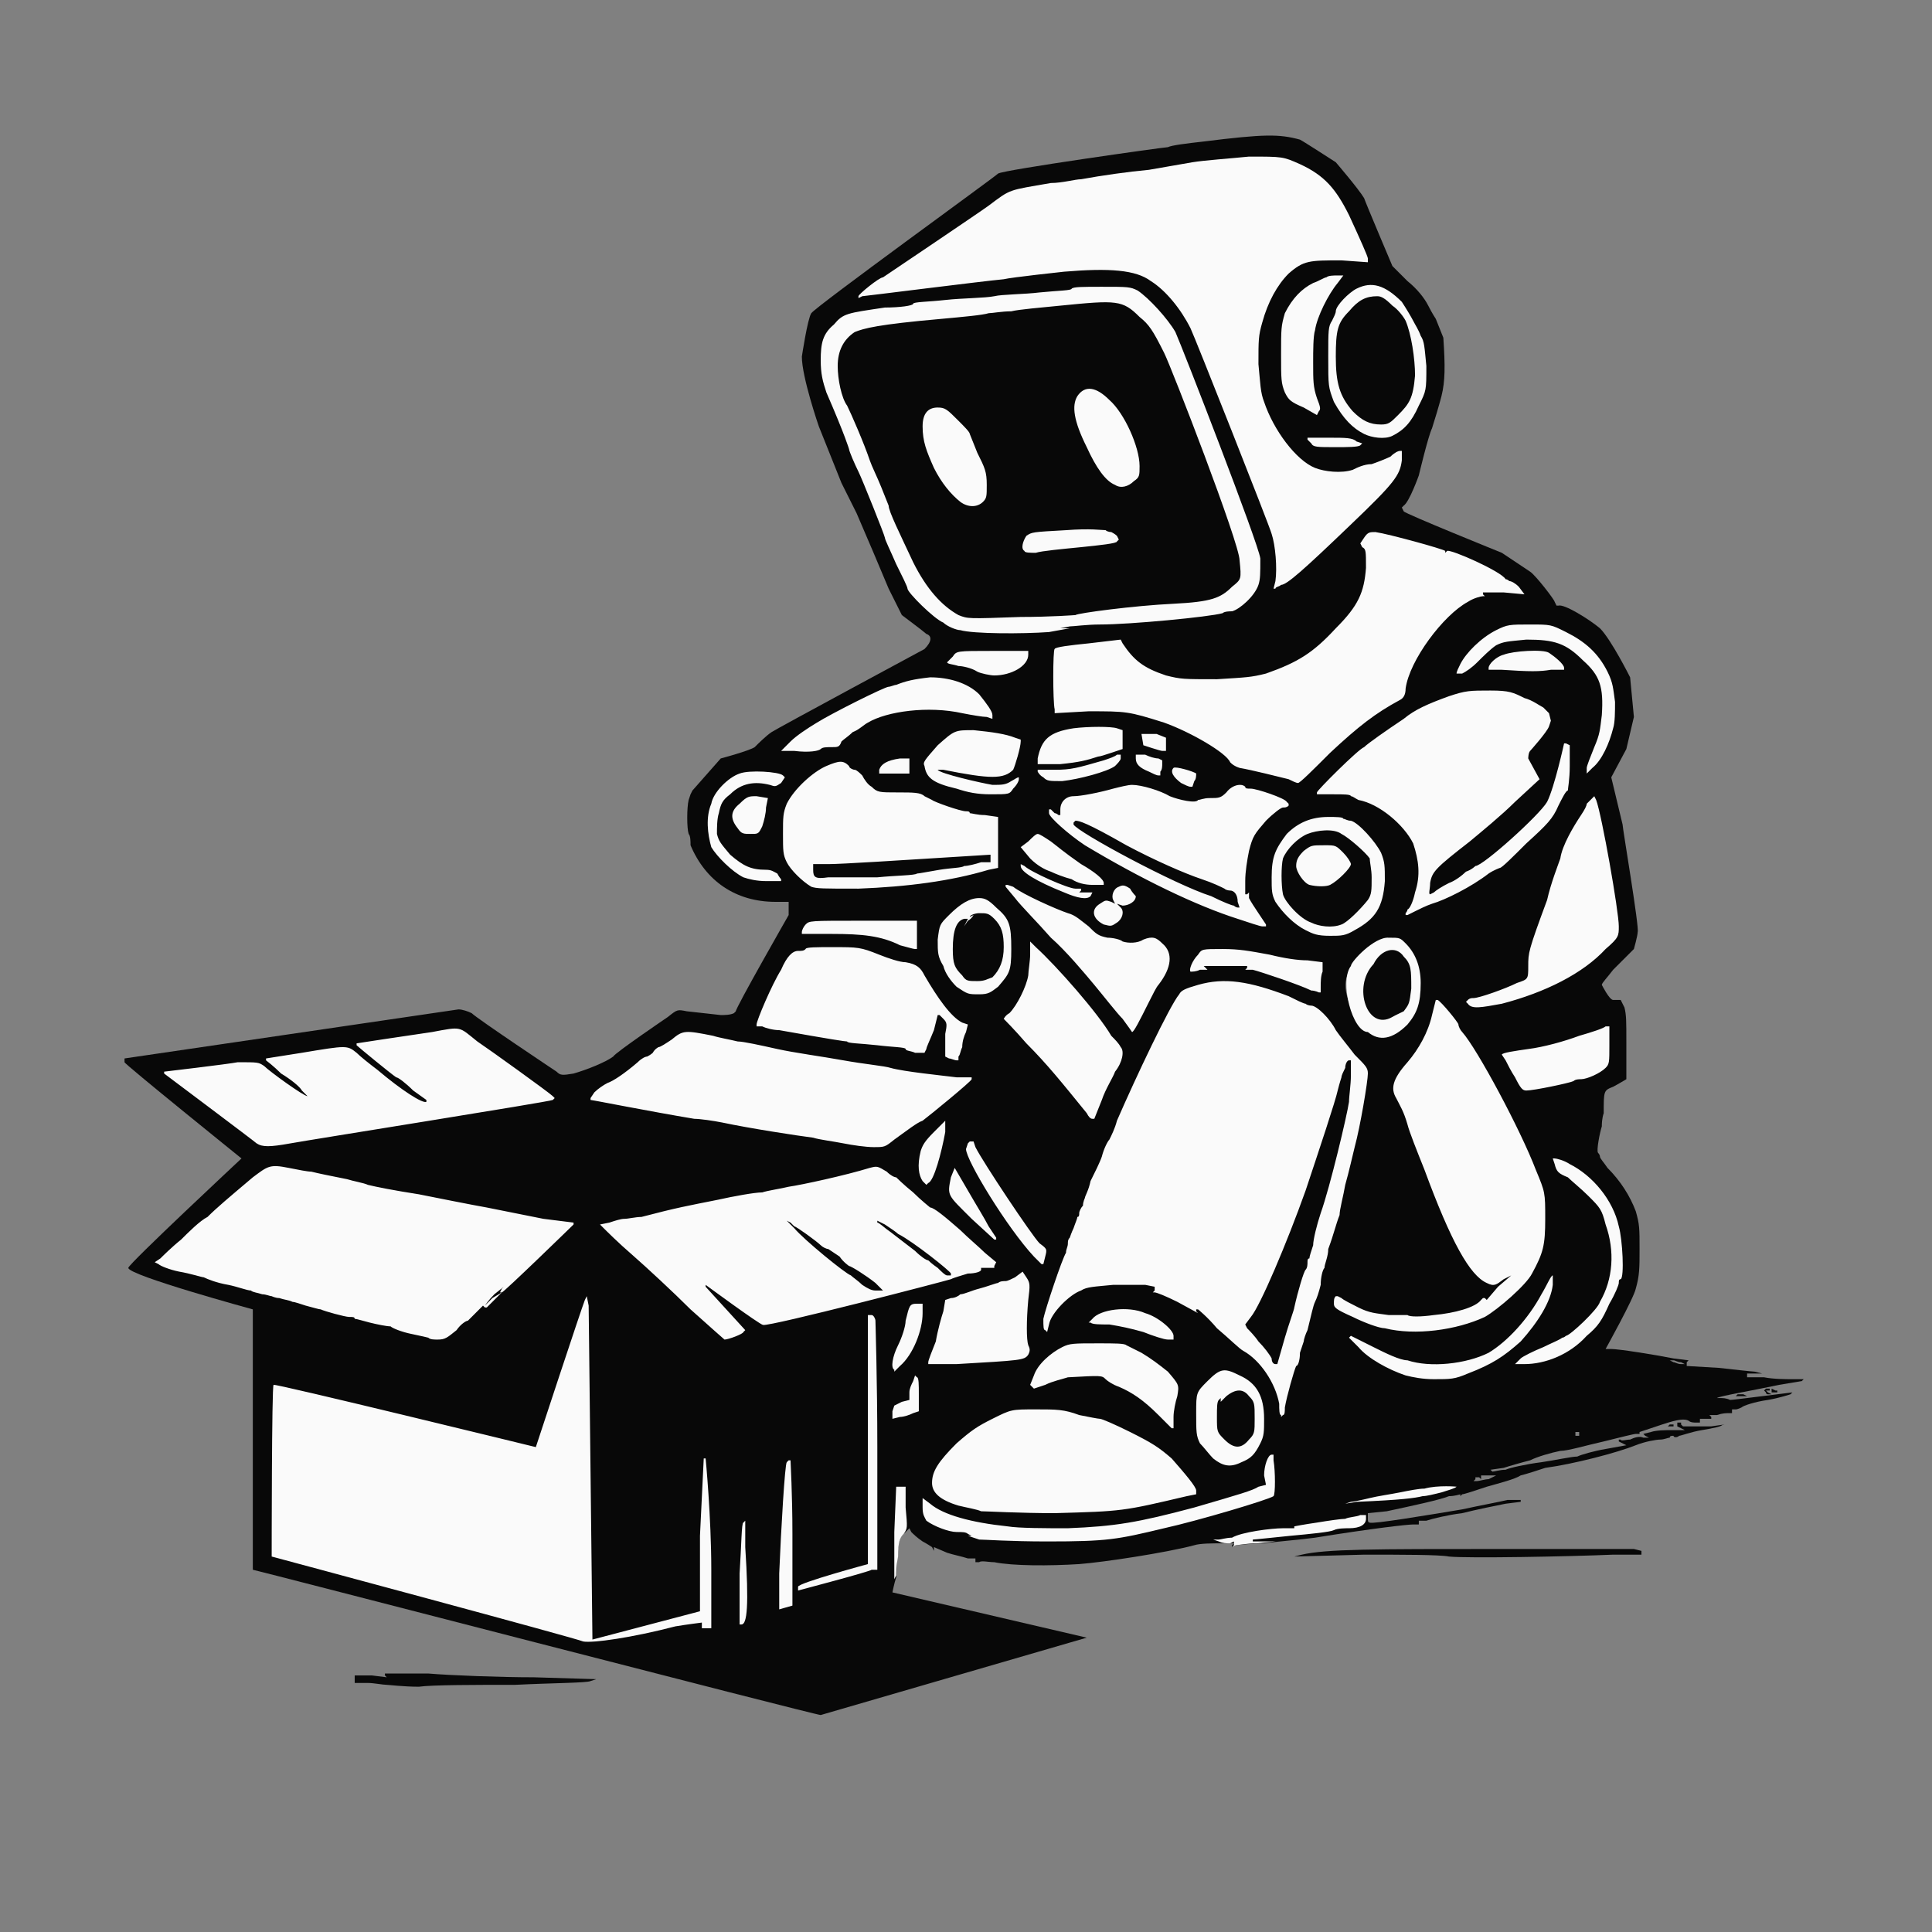 <svg clip-rule="evenodd" fill-rule="evenodd" stroke-linejoin="round" stroke-miterlimit="2" viewBox="0 0 1024 1024" xmlns="http://www.w3.org/2000/svg"><rect x="0" y="0" width="1024" height="1024" fill="#808080" stroke="none"/><g fill-rule="nonzero"><path d="m435 909c-3 0-300-77-301-77v-138s-66-18-66-22c0-2 60-58 60-58s-62-50-62-51v-2l177-26c2 0 5 1 7 2 3 3 45 31 45 31 2 2 3 2 9 1 7-2 17-6 21-9 1-2 29-21 29-21 5-4 5-4 10-3l18 2c2 0 5 0 7-1l1-1c0-2 28-51 28-51v-7h-7c-21 0-37-11-45-30 0-2 0-5-1-6-1-3-1-14 0-18l1-3 1-2 15-17s15-4 18-6c2-2 6-6 9-8s81-44 81-44c4-4 4-7 1-8-1-1-13-10-13-10l-7-14-8-19-9-21-8-16-12-30s-9-26-9-37c0 0 3-20 5-23 3-4 97-72 99-74 3-2 88-14 90-14 2-1 10-2 19-3 32-4 40-4 51-1 2 1 19 12 19 12s12 14 15 19c1 3 15 36 15 36l8 8c5 4 9 9 11 13s4 7 4 7l4 10c1 15 1 23-1 31-1 4-4 14-5 17-2 4-7 25-7 25s-5 14-8 16l-1 1 1 2c0 1 52 22 52 22l15 10c3 2 13 15 13 16l1 2h1c3-1 16 7 22 12 6 6 16 26 16 26l2 21-4 17-8 15 6 25c0 2 9 55 8 57 0 2-2 9-2 9s-8 8-11 11c-3 4-6 7-6 8 0 0 4 8 6 8h4l2 4c1 4 1 7 1 19v19s-5 3-7 4c-5 2-5 2-5 14-1 3-1 6-1 7-1 3-3 13-2 14 0 0 1 1 1 2s2 3 4 6c7 7 12 15 15 23 2 7 2 9 2 20 0 10 0 14-2 21-1 5-16 32-16 32h3c4 0 23 3 33 5l8 1-1 1v2l17 1c9 1 18 2 19 2l4 1h-8v2h9c5 1 12 1 15 1h6l-1 1s-6 1-12 2c-14 3-32 6-33 7h2c1 0 3 0 5 1 1 0 9-1 17-2l16-2-1 1s-6 2-12 3c-7 1-13 3-14 4 0 0-2 1-3 1h-2v2h-2c-1 0-3 0-6 1h-4l1 1v1h-6v2h-2c-1 0-3 0-4-1-2-1-5-1-14 2-6 2-12 4-12 4v1h-2c-1 0-9 2-17 4-9 2-19 5-23 5-5 1-12 3-16 5-4 1-11 3-14 4l-7 1 1 1c1 0 4-1 7-1 2-1 11-3 19-4 7-1 16-3 19-3 2-1 9-3 15-4l11-2-4-2v-1h1c0 1 3 0 5 0 2-1 5-2 7-1h3l-2-1-1-1 4-1c3-1 8-1 11-1h7l-4-2v-2h2v1l1 1h15l7-1h-1c0 1-5 2-11 3s-11 3-12 3c-1 1-3 1-3 0-1 0-2 0-2 1-1 0-3 1-5 1s-8 1-13 3c-10 4-33 10-48 12-3 1-9 3-13 4-3 2-11 4-18 6-6 2-12 4-13 4l-1 1v-1s-3 1-6 1c-5 2-19 5-33 8l-10 1v3c0 1 0 2 1 2 1 1 31-4 49-7 9-2 20-4 24-5h7v1l-8 1c-5 1-15 3-23 5-8 1-16 3-19 4h-4v2h-3c-3 0-21 2-52 7-7 1-20 2-27 3-7 0-14 1-15 1l-2 1v-1l1-1h-7c-4 0-11 0-14 1-15 4-48 9-61 10-16 1-35 1-45-1-3 0-7-1-8 0h-2v-2h-4c-3-1-8-2-11-3l-7-3v2l-1-2s-3-2-5-3c-3-2-5-4-6-5l-1-2-3 3c-3 3-3 4-4 23-1 3-2 8-2 8l103 24zm354-125 4-2h-8v2l-1-1h-2v1l-1 1h2c1 0 4-1 6-1zm48-23v-2h-2v2zm54-39c-2 0-3-1-4-1h-2l2 1c1 0 2 1 4 1h2zm-166-180c-5-6-6-12-5-20 1-4 1-5-1-7l-1-2c0-1 7-6 10-8l3-1h-4s-1 0-1-1l-1-1-5 5c-8 10-9 16-3 29l3 7h1c0-1 1 0 2 0 1 1 2 1 3 1h1zm-520 351c-2 0-7-1-10-1h-7v-4h9l8 1-1-1v-1h23c12 1 38 2 56 2l33 1-3 1c-2 1-20 1-40 2-21 0-44 0-51 1-8 0-16-1-17-1zm563-68c-5-1-25-1-45-1l-37 1 4-1c13-3 38-3 104-3h72l4 1v2h-15c-23 1-77 2-87 1zm117-70h2v1h-3zm36-16h3l2 1h-6zm15-1-1-1 1-1h2v1h-2l1 1 2 1h-2s-1 0-1-1zm3 0v-2l2 1h1v1z" fill="#080808"/><path d="m309 870c-1-1-165-45-165-45s0-91 1-91c0-1 139 33 139 33s24-73 26-78l1-2 1 5c0 3 2 177 2 177l57-15v-40l2-41h1s3 31 3 59v31h-5v-3s-8 1-14 2c-23 6-44 9-49 8zm83-36c1-15 1-27 2-27l1-1v14c2 31 1 41-2 41h-1zm21 0c1-24 3-58 4-59l1-1h1c0 1 1 18 1 39v38l-7 2zm10 7c0-2 37-12 37-12v-132h2c1 0 2 2 2 3s1 32 1 67v65h-3c-1 1-39 11-39 11zm51-29 1-24h5v11c1 11 1 11-1 14-2 2-3 4-3 12-1 5-1 9-1 10l-1 2zm180 7v-2l-2 1c-2 0-4 0-6-1l-3-1h3c1 0 4-1 7-1 5-3 21-5 27-5h6v-1s5-1 12-2c6-1 13-2 15-2 2-1 6-1 8-2h3v2c0 3-3 5-9 5-2 0-6 0-8 1s-12 2-23 3c-10 1-19 2-20 2v1h12l-10 1c-5 0-10 1-11 1l-2 1zm-135-3-6-2h2l-2-1c-1-1-3-1-6-1-4 0-12-3-16-6-1-2-2-3-2-7v-5l4 3c7 6 22 10 41 12 6 1 20 1 32 1 25-1 37-3 67-11 24-7 31-9 34-11l4-1-1-5c0-5 2-11 4-11h1v3c1 6 1 18 0 19-3 2-40 13-58 17-25 6-30 7-62 7-20 0-33-1-36-1zm1-15c-2-1-8-2-12-3-10-3-14-7-14-12 0-6 3-11 13-21 8-7 11-9 19-13 10-5 10-5 23-5 11 0 15 0 23 3 5 1 10 2 11 2s8 3 16 7c12 6 15 8 22 14 7 8 13 15 13 17v2l-5 1c-34 8-34 8-70 9-19 0-36-1-39-1zm196-5c1 0 6-1 10-2s11-2 16-3 10-2 13-2c7-2 18-1 17-1-1 1-5 2-8 3-4 1-8 2-10 2-4 1-11 2-35 3l-6 1zm-73-23c-2-2-5-6-7-8-2-4-2-6-2-16 0-11 0-11 6-17 7-7 9-7 17-3 9 4 13 11 13 23 0 7 0 9-2 13-3 6-5 8-10 10-6 3-10 2-15-2zm19-10c3-3 3-4 3-11 0-8 0-9-3-12-3-4-7-4-12 0l-3 3v-2l-1 1c-1 1-1 4-1 9 0 8 0 8 4 12 5 5 9 5 13 0zm-48-13c-8-8-14-12-21-15-3-1-6-3-7-4-2-2-2-2-20-1-3 1-8 2-12 4l-6 2-2-2 2-5c2-6 9-12 15-15 4-2 6-2 19-2 9 0 14 0 15 1 0 0 4 2 8 4 5 3 9 6 14 10 6 7 6 7 5 13-1 3-2 8-2 11v6h-1s-3-3-7-7zm-141-2 1-3 4-2 4-1v-4c0-2 1-4 2-6l1-3 1 1c1 0 1 4 1 9v9l-3 1c-2 1-5 2-7 2l-4 1zm206 2c-1 0-1-3-1-6-2-11-10-23-19-28-2-1-8-7-14-12-5-6-10-10-10-10h-1v1l1 1-11-6c-6-3-11-5-12-5h-1l1-1v-2l-5-1h-17c-10 1-14 1-17 3-6 2-16 12-17 18l-1 4-1-1c-1 0-1-2-1-6 1-5 10-32 12-35 0-2 1-3 1-5 0-1 0-2 1-3 0 0 1-3 2-5 1-3 2-5 2-6 1 0 1-1 1-2s1-3 2-4c0-2 1-4 1-4 0-1 2-4 3-9 2-4 5-10 6-13 1-4 3-8 4-9 1-2 3-6 4-10 10-23 28-61 33-67 1-2 3-3 10-5 14-4 27-2 48 6 4 2 8 4 9 4 1 1 3 1 3 1 3 0 10 7 13 13 2 3 7 9 10 13 6 6 7 7 7 10 0 4-4 28-7 39-1 4-3 13-5 20-1 6-3 13-3 16-2 5-3 10-6 18 0 4-2 8-2 10-1 1-2 5-2 9-1 4-2 7-3 9s-2 7-4 15c-1 2-2 5-2 6 0 0-1 3-2 6 0 4-1 7-2 7-1 2-5 16-6 22 0 2 0 4-1 4l-1 1zm2-41c2-7 5-15 5-16 2-9 5-19 6-20s1-3 1-4 0-2 1-2c0-1 1-4 2-7 0-3 2-11 4-17 5-14 14-52 15-59 0-3 1-9 1-14v-8h-1c-1 0-2 2-2 4-1 2-2 4-2 5 0 0-1 3-2 7-1 5-10 32-17 53-10 28-24 61-29 67l-3 4 1 2c1 1 4 4 6 7 3 3 6 7 7 9 0 2 1 3 2 3h1zm64 20c-9-3-20-9-25-15l-5-5 1-1 12 6c6 3 14 7 18 7 12 4 31 2 43-4 10-6 21-18 28-31 3-5 5-10 6-10v5c-1 9-8 20-17 30-9 8-15 12-28 17-7 3-9 3-18 3-6 0-11-1-15-2zm-271-3c-2-1-1-7 2-13 2-4 4-10 4-13 2-8 2-9 6-9h3v5c0 9-5 22-12 28l-3 3zm18-4c0-1 2-6 4-11 1-6 3-13 4-16l1-6 3-1c2 0 4-1 5-2 2 0 6-2 10-3s9-3 10-3c1-1 3-1 4-1s3-1 5-2l4-3 2 3c2 3 2 4 1 12-1 11-1 21 0 24 1 2 1 3 0 5-2 3-4 3-38 5h-15zm314-2c1-1 7-4 12-6 4-2 9-4 10-5 1 0 2-1 2-1 2 0 17-14 18-18 7-12 8-27 3-41-2-8-3-9-9-15-4-4-9-8-11-10-5-2-6-3-7-7l-1-3h1c1 0 5 1 8 3 12 6 23 19 26 33 2 7 3 27 1 28-1 0-1 1-1 2s-2 6-5 11c-4 9-6 12-12 17-9 10-22 15-33 15h-5zm-579-11s-4-1-9-2-10-3-11-4c-2 0-7-1-11-2s-7-2-8-2c0-1-1-1-3-1s-13-3-15-4c-1 0-4-1-8-2-3-1-6-2-7-2-2-1-4-1-7-2-2 0-4-1-4-1-1 0-3-1-5-1-3-1-5-1-6-2-2 0-7-2-12-3-6-1-11-3-13-4-1 0-7-2-13-3-5-1-10-3-11-4l-2-1 3-2c1-1 6-6 11-10 4-4 10-10 14-12 5-5 11-10 24-21 8-6 9-7 19-5 5 1 10 2 12 2 4 1 9 2 19 4 3 1 9 2 11 3 4 1 14 3 27 5 5 1 30 6 36 7l30 6 16 2v1c-1 1-37 36-38 36h-1l1-2 1-1-5 4c-3 3-5 6-5 6l4-4 5-3-8 8h-1l-1-1-8 8c-1 0-4 2-6 5-5 4-6 5-10 5-2 0-4 0-5-1zm139-15c-9-9-23-22-31-29-7-6-14-13-15-14l-2-2 5-1c3-1 6-2 8-2s6-1 9-1c19-5 25-6 40-9 9-2 20-4 24-4 3-1 10-2 14-3 7-1 30-6 43-10 4-1 4-1 9 2 2 2 4 3 5 3 0 0 4 4 9 8 4 4 9 8 9 8 2 0 8 5 16 12 4 4 10 9 13 12l6 5-1 2v1h-7v1c0 1-3 2-7 2-3 1-7 2-9 3-3 1-95.498 25.061-99.571 24.258-2.122-.419-30.429-21.258-30.429-21.258v1l21 23-1 1c0 1-8 4-10 4 0 0-8-7-18-16zm98-14c-5-4-13-9-14-9 0 0-3-2-5-5-3-2-6-4-6-4-1 0-3-1-4-2-2-2-13-10-14-10 0 0-1-1-2-2l-2-1 4 4c5 6 27 24 30 25 1 1 4 3 6 5 3 2 5 3 7 3h4zm40-5c0-1-20-17-28-21-1-1-4-3-7-5l-4-2v1c1 0 4 3 7 5 4 3 9 7 13 10 3 3 6 5 7 5 0 0 2 2 5 4 2 2 4 4 5 4h2zm102 31c-7-2-12-3-18-4-5 0-9 0-10-1h-1l2-2c4-5 19-7 28-3 7 2 15 9 15 12v2h-3c-2 0-8-2-13-4zm128-2c-3 0-11-3-17-6-9-4-10-5-10-7s0-3 1-4h1l2 1c1 1 5 3 9 5 6 3 9 3 16 4h10c1 1 7 1 14 0 11-1 22-4 25-8l1-1h1l1 1 6-7 7-6-4 2c-4 3-5 4-9 2-9-4-19-22-33-60-4-10-8-20-9-24-2-7-4-10-6-14-3-5-2-10 6-19 6-7 11-16 13-25l2-8h1c2 1 11 12 11 13s1 3 2 4c8 9 31 52 39 73 5 12 5 12 5 26s-1 18-7 29c-3 6-18 19-25 23-15 7-37 10-53 6zm-186-38c-14-15-36-51-36-57l1-3 1-1h2l1 3c4 8 30 47 34 51 4 3 4 3 3 7l-1 4h-1s-2-2-4-4zm-33-20c-13-13-13-12-11-22l2-5 7 12c4 7 9 15 11 19l4 6v1h-1zm-26-20c-2-3-3-8-1-16 1-3 2-5 7-10l6-6v6c-2 11-6 26-9 27l-1 1zm-353-20c-1-1-49-37-49-37v-1s34-4 39-5c11 0 11 0 14 2 3 3 21 16 23 16l-3-3c-1-2-6-6-11-9-4-4-8-7-8-7v-1l19-3c24-4 24-4 29 0 2 2 7 6 11 9 13 11 24 18 26 17v-1l-7-5c-4-4-8-7-9-7-3-2-20-16-21-17v-1s26-4 40-6c16-3 14-3 24 5 6 4 38 27 40 29l1 1-1 1c-2 1-128 21-139 23s-15 2-18 0zm311 0c-5-1-13-2-16-3-8-1-34-5-48-8-5-1-12-2-15-2-24-4-54-10-55-10v-1l2-3c2-2 5-4 7-5 3-1 9-5 16-11 2-2 4-3 5-3 0 0 2-1 3-2 1-2 3-3 3-3 1 0 4-2 7-4 6-5 7-5 22-2 3 1 9 2 13 3 3 0 12 2 21 4s24 4 35 6 22 3 25 4c7 2 27 4 35 5h8v1c0 1-22 19-26 22-3 1-8 5-15 10-5 4-5 4-11 4-4 0-11-1-16-2zm129-16c-13-16-21-26-32-37-6-7-12-13-12-13s1-2 3-3c4-4 9-14 10-20 0-2 1-8 1-11v-7l3 3c11 10 33 35 40 47 2 2 4 4 5 6 2 2 1 8-3 13-1 3-5 9-7 15l-4 10h-1c-1 0-2-1-3-3zm227-19c-2-3-4-7-5-9l-2-3c0-1 7-2 14-3 8-1 19-4 27-7 7-2 13-4 14-5h2v10c0 9 0 10-2 12-3 3-10 6-13 6-1 0-3 0-4 1-2 1-21 5-25 5-2 0-3-1-6-7zm-300-10-2-1v-12c1-5 1-6-1-8-1-1-2-2-2-2h-1l-2 8c-2 5-4 9-4 10l-1 2h-5c-2-1-5-1-5-2s-7-1-15-2c-9-1-16-1-16-2-1 0-8-1-36-6-3 0-7-1-9-2h-3v-1c0-2 8-21 13-29 3-7 6-10 9-10 2 0 3 0 4-1 0-1 6-1 14-1 14 0 15 0 25 4 5 2 11 4 14 4 6 1 8 3 10 7 7 12 14 22 20 25l3 1-1 4c-1 2-2 5-2 8-1 2-1 4-2 5v2h-1c-1 0-3-1-4-1zm222-14c-8.15-.032-15.269-26.727-9-35 .069-2.397 12.454-15.521 20-15 6 0 6 0 9 3 5 5 8 12 8 21 0 11-2 16-7 22-8 8-15 9-21 4zm19-11c3-4 3-4 4-12 0-10 0-13-4-17-4-6-12-4-16 4-11.412 12.079-3.306 35.751 10 28 1.728-1.007 4-2 6-3zm-149 4c-3-3-10-12-15-18s-15-18-23-25c-7-8-16-17-19-21l-5-6v-1h1l3 1c5 4 23 12 29 14 4 1 7 4 11 7 4 4 5 5 10 6 3 0 7 1 8 2 3 1 8 1 11-1 5-2 7-1 10 2 6 5 5 13-2 22-1 1-3 5-5 9-5 10-8 16-9 16 0 0-2-3-5-7zm183-8-1-1 1-1c1-1 2-1 3-1 3 0 17-5 23-8 6-2 6-2 6-9s0-8 10-35c2-9 6-19 7-22 1-7 7-17 11-23 2-3 3-5 3-6l4-4 1 2c3 8 12 59 12 67 0 5 0 6-7 12-12 13-32 23-55 29-11 2-16 3-18 0zm-271-9c-3-3-6-7-7-11-3-5-3-7-3-14 1-8 1-8 6-13 6-6 11-9 16-9 3 0 5 1 9 5 7 6 8 9 8 22 0 12-1 13-7 20-4 3-5 4-10 4-6 0-6 0-12-4zm19-5c4-4 6-9 6-16s-1-11-5-15c-3-3-4-3-8-3-2 0-5 1-5 2l-1 2 1-2 2-1s-1 2-3 3l-2 3 2-4h-2c-4 1-6 6-6 16 0 8 1 10 5 14 2 3 3 3 8 3 4 0 5-1 8-2zm169 7c-6-3-27-10-31-11h-4l1-1v-1h-23l2 2h-4c-2 1-4 1-5 1-1-1 1-6 4-9 2-3 2-3 13-3 9 0 14 1 25 3 8 2 15 3 20 3l8 1v5c-1 2-1 6-1 8v3h-1s-2-1-4-1zm-218-24c-10-5-20-6-36-6h-16v-1c0-1 1-3 2-4 2-2 2-2 30-2h29v15h-1c-1 0-4-1-8-2zm215-8c-6-3-12-9-16-15-2-4-2-6-2-13 0-11 2-15 8-23 6-6 13-9 22-9 4 0 8 0 8 1 1 0 2 1 4 1 4 1 13 11 16 17 2 5 2 7 2 15-1 14-5 20-16 26-5 3-7 3-13 3-7 0-9-1-13-3zm19-3c3-1 10-8 14-13 2-3 2-5 2-12 0-4-1-8-1-10-2-3-11-11-15-13-4-3-13-2-18 0s-11 8-13 13c-1 4-1 14 0 19 1 4 9 13 15 15 4 2 11 3 16 1zm-126 0c-6-3-7-8-2-11 3-2 3-2 6-1l2 1-1-2c-1-2 0-6 3-7 2-1 3-1 6 1 1 2 3 4 3 4 0 3-4 5-7 5l-3-1 2 2c2 2 1 6-2 8s-3 2-7 1zm71-3c-22-7-51-21-81-39-9-6-19-15-19-17v-2h1s1 1 2 2c1 0 2 1 2 1h1v-3c0-4 3-7 7-7s14-2 21-4c4-1 8-2 10-2 5 0 15 3 20 6 5 2 14 4 15 2 1 0 3-1 6-1 5 0 6 0 9-3 3-4 8-5 10-3 0 1 1 1 3 1 3 0 18 5 19 7l1 1v1c-1 1-2 1-3 1s-5 3-9 7c-6 7-7 8-9 16-1 5-2 11-2 16v7h1l1-1v3c1 2 3 5 5 8s4 6 4 6v1h-2c-1 0-7-2-13-4zm0-9c0-4-2-6-4-6 0 0-2 0-3-1-2-1-6-3-12-5-9-3-25-10-40-18-21-12-25-13-27-13l-1 1v1c2 4 54 32 73 38 6 3 11 5 12 5 1 1 2 1 2 1h1zm89 6s1-1 1-2c1 0 3-4 4-9 3-9 2-17-1-26-5-10-18-21-29-23-2-1-3-2-4-2 0-1-4-1-9-1h-9v-1c0-1 22-23 25-24 2-2 12-9 21-15 6-5 13-8 24-12 9-3 11-3 22-3 10 0 12 1 18 4 4 1 8 4 10 5l3 3 1 4-1 3c-1 3-10 13-10 13-1 1-1 4-1 4l6 11-13 12c-7 7-18 16-24 21-18 14-20 16-21 22 0 3-1 6 0 6l2-1c1-1 4-3 8-5 3-1 7-4 9-6 3-1 5-3 5-3 4 0 34-27 38-34 4-8 9-31 9-31h1l2 1v11c0 7-1 12-1 13-1 0-3 4-5 8-3 7-6 10-17 20-7 7-13 13-14 13 0 0-3 1-6 3-9 7-23 14-30 16-3 1-7 3-9 4s-4 2-4 2h-1zm-181-11c-15-6-23-11-23-14v-1l2 1c3 3 23 12 27 12h3v1l-1 1h7l-1 2c-2 2-7 1-14-2zm-134-3c-5-3-11-9-13-13s-2-6-2-15 0-11 2-16c4-8 14-17 21-20s9-3 12 0c0 1 2 2 3 2s3 2 4 3c1 2 3 5 5 6 3 3 4 3 14 3 8 0 12 0 14 2 2 1 4 2 4 2 1 1 15 6 18 6 1 0 2 0 2 1 1 0 4 1 8 1l7 1v27l-5 1c-20 6-43 9-69 10-19 0-22 0-25-1zm35-5c10-1 20-1 21-2 1 0 6-1 12-2s12-1 13-2c2 0 6-1 9-2h5v-4l-16 1c-32 2-63 4-70 4h-8v3c0 4 1 5 8 4zm103 1c-4-1-9-3-11-4-3-1-7-3-11-7l-5-6 4-3c2-2 4-4 5-4s4 2 7 4c4 3 6 5 16 12 7 4 12 8 12 10v1h-6c-4 0-8-1-11-3zm-174-1c-6-3-14-11-17-16-2-7-3-16 0-23 1-6 9-14 15-16 5-2 21-1 23 1l1 1-2 3c-3 2-3 2-6 1-8-2-15-1-21 5-4 3-5 5-6 10-1 3-1 8-1 11 1 4 2 5 7 11 7 6 11 8 19 8 3 0 4 1 6 2 1 2 2 3 2 3v1h-8c-5 0-9-1-12-2zm-3-26c-4-5-4-9 1-13 4-4 5-4 9-4l6 1-1 5c0 3-1 7-2 10-2 4-2 4-6 4s-5 0-7-3zm116-21c-13-3-16-6-17-12-1-2 0-3 7-11 9-8 9-8 19-8 10 1 17 2 22 4l3 1v1c0 3-3 13-4 15-5 5-12 5-37 0h-3c1 2 23 7 29 8 5 0 7 0 10-2 2-1 3-2 4-2v1c0 1-1 3-3 5-2 3-2 3-12 3-7 0-12-1-18-3zm119-3c-4-3-6-6-4-8 1-1 11 2 12 3 0 1 0 3-1 4l-1 3h-1c-1 0-3-1-5-2zm57-2c-4-1-20-5-26-6-3-1-4-2-5-3-2-5-21-16-35-21-19-6-20-6-40-6l-18 1v-2c-1-4-1-32 0-32 0-1 8-2 18-3l17-2 1 2c6 9 11 13 23 17 8 2 9 2 27 2 16-1 18-1 26-3 17-6 25-11 37-24 12-12 15-19 16-32 0-9 0-10-2-11l-1-2 2-3c2-3 3-3 6-3 7 1 36 9 37 10v1l1-1c2-1 29 11 31 15 1 0 2 1 2 1 1 0 3 1 5 3l3 4-11-1h-11v1l1 1h-1c-1 0-5 1-8 3-13 7-31 31-33 46 0 3-1 5-3 6-13 7-22 14-37 28-9 9-16 16-17 16s-3-1-5-2zm-130-1c-2-1-3-3-3-3v-1h9c9 0 12-1 26-5 3-1 6-2 7-3h2v2c0 1-2 3-3 4-4 3-19 7-28 8-7 0-8 0-10-2zm56-3c-5-2-7-4-7-7v-2h5c2 1 5 2 7 2l2 1v2c0 1 0 3-1 4v2h-1c-1 0-3-1-5-2zm-143-1c1-3 4-5 11-6h5v8h-16zm375-1c0-1 2-6 4-11 3-7 3-9 4-17 1-15-1-21-10-29-9-9-15-11-30-11-10 1-12 1-16 3-3 2-7 6-10 9s-6 5-8 6h-3c0-1 1-3 2-5 3-6 11-14 19-18 6-3 7-3 18-3s11 0 19 4c10 5 17 11 22 21 3 6 3 9 4 16 0 5 0 11-1 14-2 8-6 17-11 21l-3 3zm-291-5c2-10 6-14 19-16 8-1 20-1 23 0l3 1v10l-6 2c-3 1-6 2-7 2-6 2-10 3-20 4h-12zm-129-4h-7l5-5c3-3 9-7 14-10 8-5 36-19 38-19 1 0 3-1 4-1 5-2 9-3 18-4 10 0 20 3 26 9 4 5 7 9 7 11v2l-3-1c-2 0-8-1-13-2-18-4-40-1-50 5-2 1-5 4-8 5-2 2-5 4-6 5-1 3-2 3-5 3s-5 0-6 1-6 2-14 1zm195 0c-1 0-10-3-10-3l-1-6h8l5 2v7zm-98-42c-3-2-8-3-10-3-3-1-6-1-6-2l3-3c2-3 2-3 21-3h19v2c0 6-9 11-18 11-2 0-7-1-9-2zm278-1h-7v-1c0-2 4-6 8-7 5-2 21-3 24-1s8 6 8 8v1h-7c-6 1-11 1-26 0zm-287-21c-2 0-7-2-9-4-5-2-19-16-19-18 0-1-3-7-6-13-3-7-6-13-6-14s-12-31-14-35-5-11-5-12c0 0-2-7-12-30-2-6-3-10-3-17 0-9 1-14 7-19 5-6 7-6 27-9 8 0 15-1 15-2s8-1 17-2 21-1 26-2c4-1 16-1 24-2 10-1 17-1 17-2 1-1 6-1 16-1 14 0 15 0 19 2 6 4 16 15 20 22 4 9 44 112 45 120 0 8 0 11-1 14-2 6-10 13-14 14-1 0-4 0-5 1-7 2-49 6-65 6-7 0-14 1-16 1l-5 1h5l-11 2c-14 1-40 1-47-1zm61-8c1-1 31-5 52-6 20-1 25-3 31-9 5-4 5-4 4-14 0-9-36-102-40-110-6-12-8-15-13-19-9-9-12-9-42-6-10 1-22 2-26 3-5 0-10 1-12 1-3 1-14 2-25 3-34 3-41 5-46 7-6 4-9 10-9 18 0 7 2 17 5 21 2 4 9 20 12 29 1 3 4 9 6 14s4 10 4 10c0 3 6 15 13 30 7 14 15 23 24 28 5 2 5 2 33 1 16 0 29-1 29-1zm106-18c1-7 0-19-2-25-1-4-41-105-43-109-5-10-13-20-21-25-8-6-22-7-46-5 0 0-28 3-32 4-11 1-74 9-75 9l-2 1v-1c0-1 11-10 13-10 0 0 52-35 56-38 12-9 10-8 33-12 6 0 13-2 16-2 11-2 25-4 36-5 6-1 17-3 23-4s20-2 30-3c18 0 18 0 27 4 13 6 19 13 26 27 6 13 10 22 10 23v2l-14-1c-17 0-20 0-28 7-6 6-11 15-14 26-2 7-2 9-2 22 1 10 1 15 3 20 5 15 17 31 27 35 5 2 14 3 20 1 2-1 6-3 10-3 3-1 8-3 10-4 2-2 4-3 5-3h1v5c-1 8-4 12-27 34-25 24-34 32-37 32-1 1-3 1-3 2h-1zm19-73c-1-1-2-2-2-2v-1h12c8 0 12 0 14 2l3 1-1 1c-1 1-7 1-13 1-10 0-12 0-13-2zm28-5c-6-3-11-8-16-17-3-8-3-8-3-24 0-14 0-16 2-19 1-2 2-4 2-5 0-3 7-10 11-12 8-4 15-2 24 7 2 3 5 8 6 10s3 5 4 8c2 3 2 6 3 16 0 13 0 13-4 21-4 9-8 13-14 16-4 2-11 1-15-1zm18-10c6-6 8-9 9-21 0-9-2-22-5-29-1-2-4-6-7-8-4-4-6-5-8-5-6 0-10 2-15 8-6 6-7 10-7 24s2 21 9 29c5 5 9 7 15 7 4 0 5-1 9-5zm-50-4c-7-3-8-4-10-8-2-5-2-7-2-20 0-14 0-15 2-22 4-8 9-13 15-16 3-1 6-3 7-3 1-1 4-1 6-1h3l-3 4c-5 6-11 18-12 25-1 3-1 11-1 17 0 10 0 13 2 19 2 5 2 6 1 7l-1 2zm3 253c-3-1-7-7-7-10s1-5 4-8c4-3 4-3 11-3 6 0 6 0 10 4 2 2 4 5 4 6 0 2-7 9-11 11-2 1-7 1-11 0zm-151-177c-2-1-1-5 1-8 3-2 3-2 21-3 13-1 19 0 21 0 1 1 3 1 3 1s2 1 3 2l1 2-1 1c0 1-9 2-19 3s-21 2-24 3c-3 0-6 0-6-1zm-34-26c-5-4-10-10-14-18-4-9-6-14-6-22 0-7 3-10 8-10 4 0 5 1 11 7 3 3 6 6 6 7 0 0 2 5 4 10 4 8 5 10 5 17 0 6 0 7-2 9-3 3-8 3-12 0zm82-9c-5-2-10-9-15-20-7-14-8-22-5-27 4-6 10-5 17 2 8 7 16 25 16 35 0 5 0 6-3 8-3 3-7 4-10 2z" fill="#fafafa"/></g></svg>